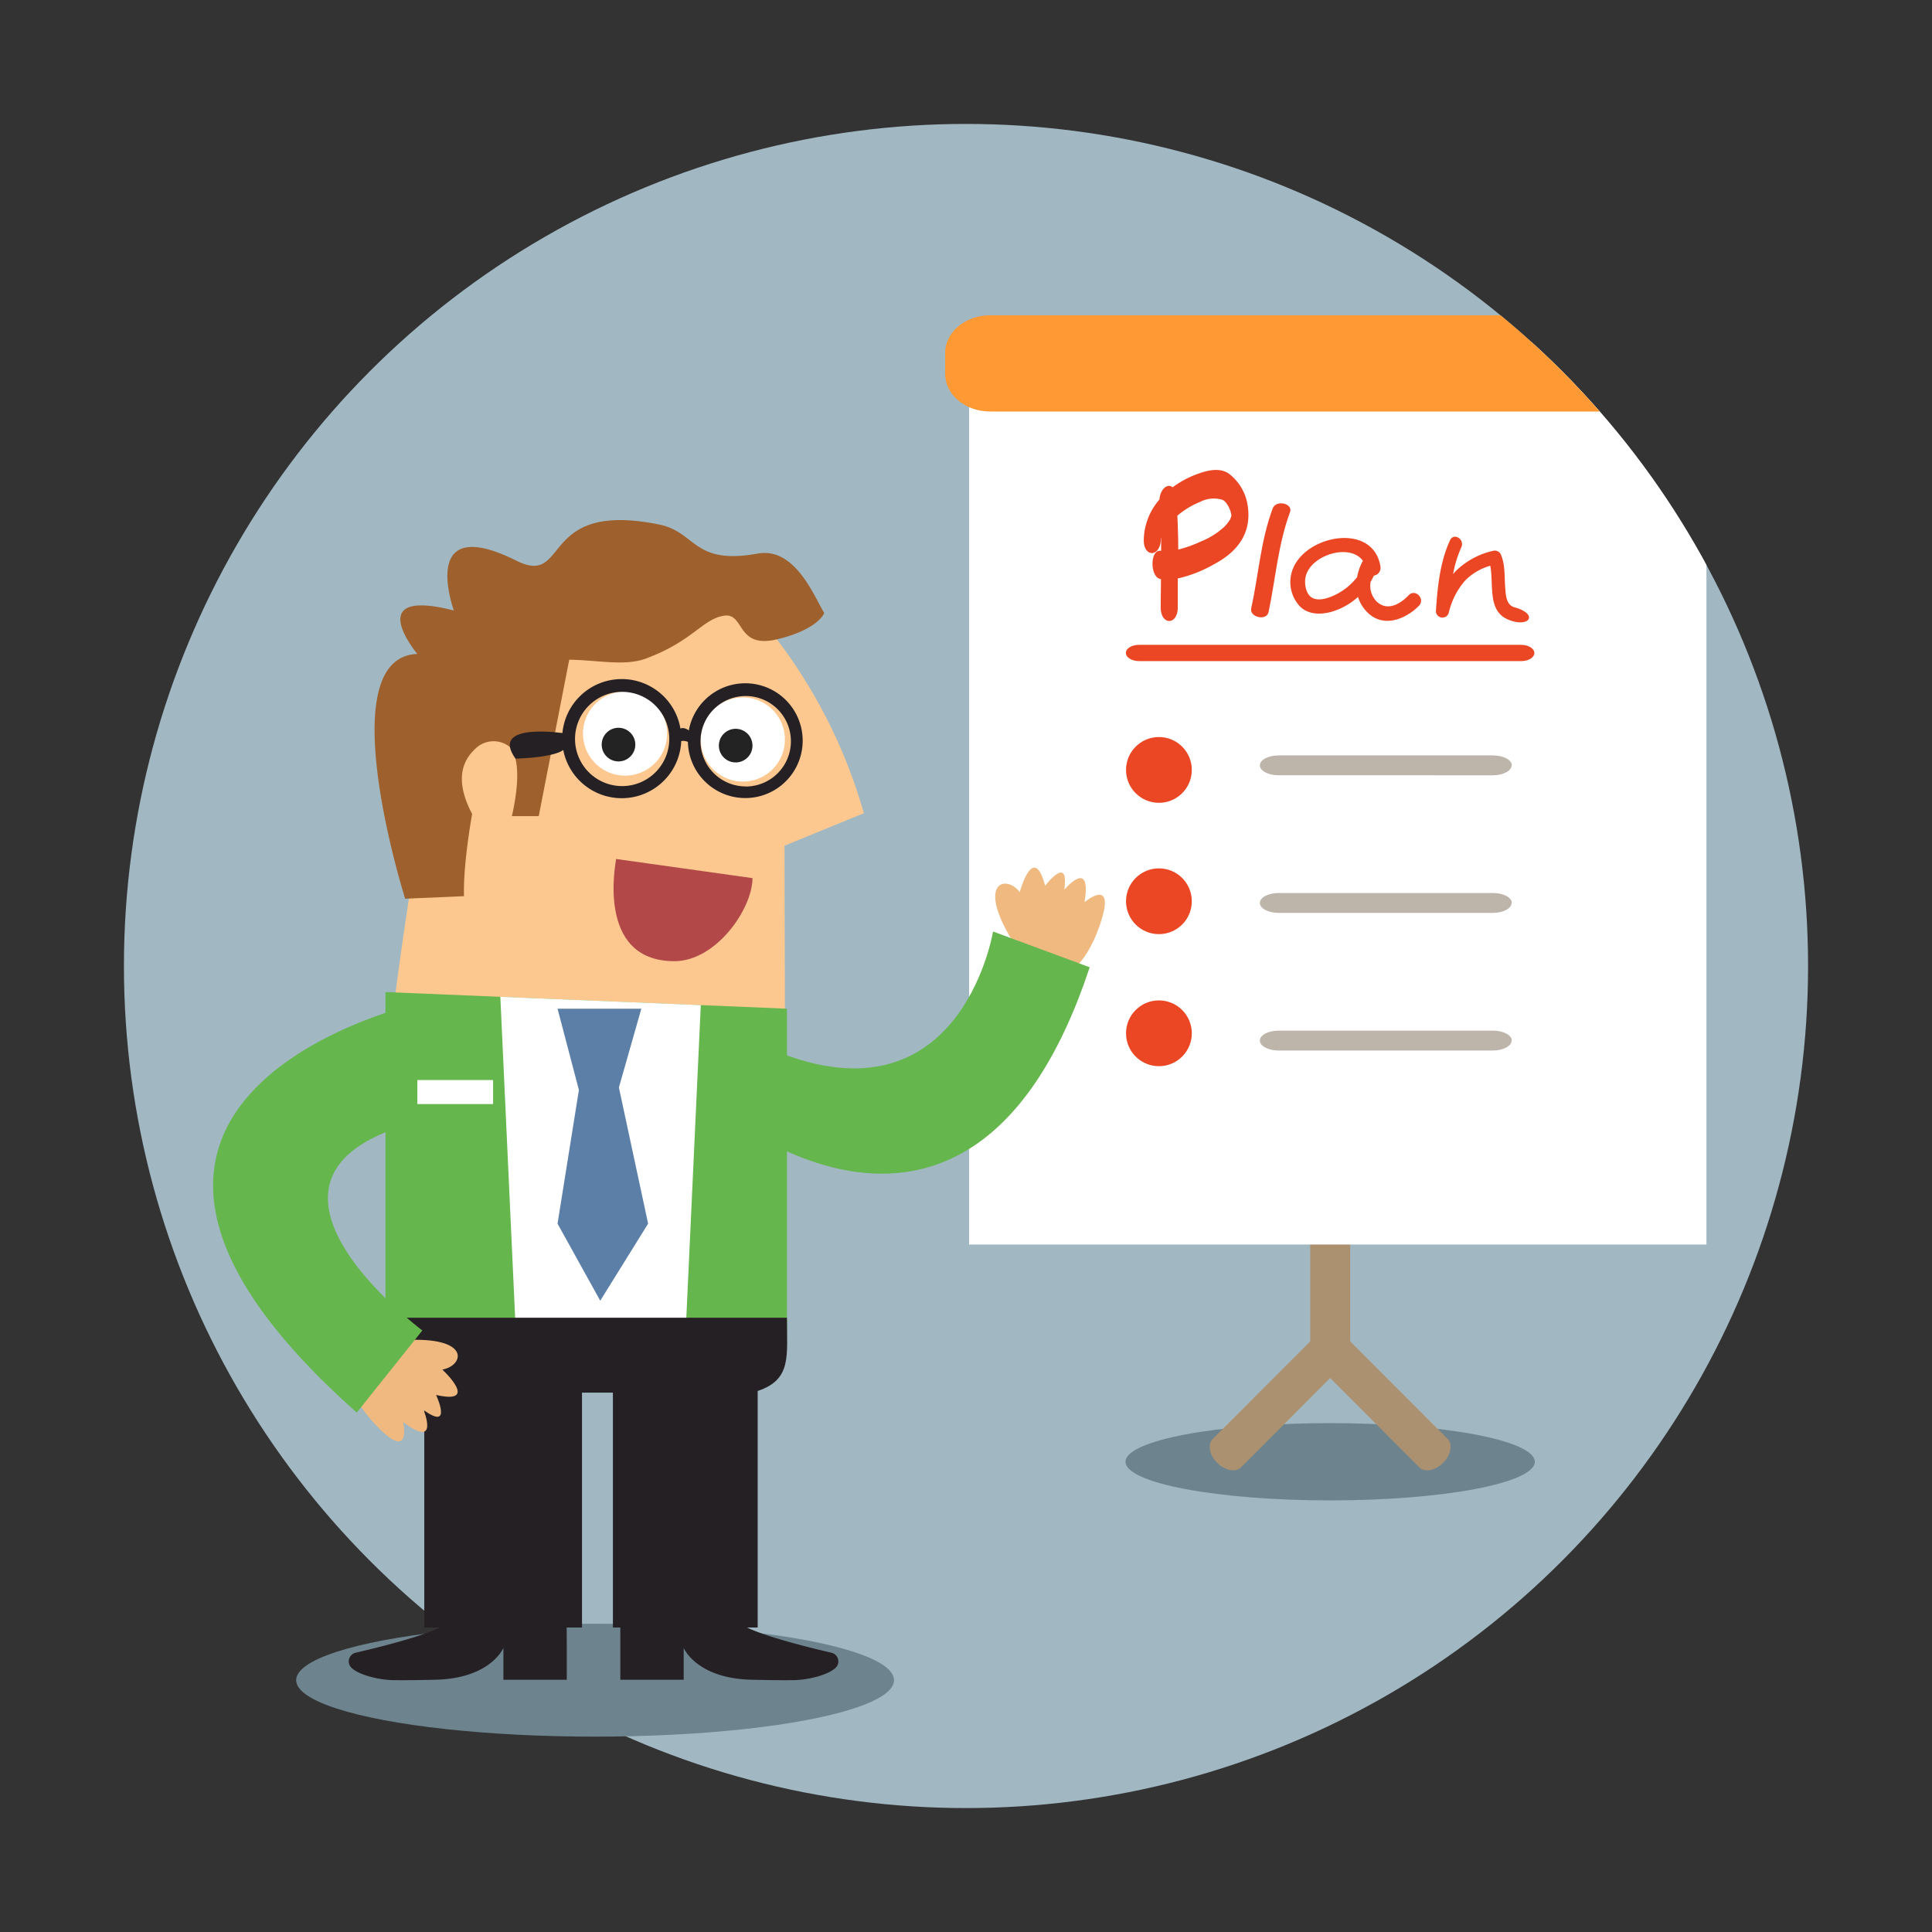 <svg id="Layer_1" data-name="Layer 1" xmlns="http://www.w3.org/2000/svg" xmlns:xlink="http://www.w3.org/1999/xlink" viewBox="0 0 410 410"><rect x="0" y="0" width="410" height="410" fill="#333333" stroke="none"/><defs><clipPath id="clip-path"><circle cx="205" cy="205" r="178.7" fill="none"/></clipPath></defs><title>p7h1</title><g clip-path="url(#clip-path)"><rect x="26.3" y="26.3" width="357.41" height="357.41" fill="#a1b8c3"/><ellipse cx="282.28" cy="310.21" rx="43.43" ry="8.2" fill="#6d848f"/><path d="M307.19,305.35l-20.66-20.69V239.49a4.25,4.25,0,1,0-8.49,0v45.18l-20.66,20.69c-1.15,1.15-.73,3.42.93,5.08s3.94,2.07,5.08.92l18.89-18.92,18.89,18.92c1.15,1.15,3.42.74,5.08-.92S308.34,306.5,307.19,305.35Z" fill="#ab916f"/><rect x="205.66" y="72.59" width="156.47" height="191.52" fill="#fff"/><path d="M366.89,79.33c0,4.41-4.27,8-9.53,8H210.1c-5.26,0-9.53-3.57-9.53-8V74.91c0-4.41,4.27-8,9.53-8H357.36c5.26,0,9.53,3.57,9.53,8Z" fill="#f93"/><path d="M325.61,138.57c0,1-1.27,1.73-2.84,1.73h-81c-1.57,0-2.84-.77-2.84-1.73h0c0-1,1.28-1.73,2.84-1.73h81c1.57,0,2.84.77,2.84,1.73Z" fill="#eb4724"/><circle cx="245.94" cy="163.39" r="6.98" fill="#eb4724"/><circle cx="245.94" cy="191.26" r="6.98" fill="#eb4724"/><circle cx="245.94" cy="219.28" r="6.98" fill="#eb4724"/><path d="M320.78,162.42c0,1.16-1.77,2.11-4,2.11H271.36c-2.19,0-4-.94-4-2.11h0c0-1.16,1.77-2.11,4-2.11h45.47c2.19,0,4,.94,4,2.11Z" fill="#bdb4aa"/><path d="M320.78,191.62c0,1.16-1.77,2.11-4,2.11H271.36c-2.19,0-4-.94-4-2.11h0c0-1.16,1.77-2.11,4-2.11h45.47c2.19,0,4,.94,4,2.11Z" fill="#bdb4aa"/><path d="M320.78,220.83c0,1.16-1.77,2.11-4,2.11H271.36c-2.19,0-4-.94-4-2.11h0c0-1.16,1.77-2.11,4-2.11h45.47c2.19,0,4,.94,4,2.11Z" fill="#bdb4aa"/><path d="M264.8,107.44a10.41,10.41,0,0,0-4.12-7c-2.13-1.35-4.83-.51-7,.31a20.43,20.43,0,0,0-4.84,2.67c-1-.91-2.62.29-2.79,2.59a13.41,13.41,0,0,0-3.32,8.47c-.12,3.86,3.5,3.84,3.62,0a2.59,2.59,0,0,1,.06-.45q0,1.43,0,2.86h-.09c-2.33-.32-2.31,5.67,0,6h.05c0,2-.05,4-.05,6,0,3.86,3.61,3.86,3.62,0,0-2,0-4.09,0-6.13a27.51,27.51,0,0,0,7.66-3C260.94,118,265.81,114.44,264.8,107.44Zm-3.83,2.9a7.06,7.06,0,0,1-1.5,1.76,16.2,16.2,0,0,1-4.69,2.84,26.79,26.79,0,0,1-4.74,1.69c0-2.4-.07-4.79-.19-7.19a17.37,17.37,0,0,1,4.81-2.92,6.29,6.29,0,0,1,4.79-.44c.93.39,1.88,2.41,1.87,3.45C261.34,109.37,261.17,110,261,110.34Z" fill="#eb4724"/><path d="M298.95,126.31c-1.85,1.94-4.64,3.51-6.88,1.26a4.72,4.72,0,0,1-1.2-4.11,12,12,0,0,0,.68-1.3,1.67,1.67,0,0,0,1.41-1.89c-1.54-10-17.52-6.51-19,1.88a7.5,7.5,0,0,0,2,6.63c1.72,1.64,4.26,1.67,6.43,1.1a14.4,14.4,0,0,0,5.8-3.2,7.79,7.79,0,0,0,2,3.28c3.36,3.36,8.14,1.48,11-1.48C302.46,127,300.31,124.88,298.95,126.31Zm-16.83.45c-1.22.44-2.93.77-4-.14s-1.39-3-1-4.4c1.17-4.48,9.36-7,12.11-3.21a11.22,11.22,0,0,0-1.23,3.46A13.11,13.11,0,0,1,282.12,126.76Z" fill="#eb4724"/><path d="M270.09,107.89c-2.58,6.91-3,14.13-4.56,21.21-.41,1.91,3.26,2.73,3.67.81,1.51-7.08,2-14.3,4.56-21.21C274.46,106.81,270.79,106,270.09,107.89Z" fill="#eb4724"/><path d="M321.4,128.88c-1.9-.53-1.86-2.9-2-4.55-.13-2.12,0-4.44-.81-6.44a1.42,1.42,0,0,0-1.71-1,16.45,16.45,0,0,0-7.72,4.08c-.28.27-.54.56-.79.86a24.43,24.43,0,0,1,1.75-5.71c.77-1.68-1.62-3.16-2.4-1.47-2.15,4.66-2.65,9.91-3,15a1.39,1.39,0,0,0,2.73.39,15.79,15.79,0,0,1,3.42-6.78,12.07,12.07,0,0,1,5.39-3.2c.77,4.07-.65,9.58,3.8,11.43S326.65,130.34,321.4,128.88Z" fill="#eb4724"/></g><path d="M166.58,217l-.1-37.53,16.84-6.89a110.92,110.92,0,0,0-23.63-43.2C141.37,108.68,100.46,114,93.9,148.7s-10.1,63.09-10.1,63.09Z" fill="#fcc890"/><path d="M159.69,186.35c0,6.47-7.69,17.66-16.63,17.63-16.93-.06-12.23-21.65-12.31-21.69Z" fill="#b24948"/><circle cx="157.65" cy="156.93" r="8.93" transform="translate(-6.57 6.89) rotate(-2.45)" fill="#fff"/><circle cx="156.12" cy="158.24" r="3.57" transform="translate(-6.62 6.81) rotate(-2.45)" fill="#222322"/><circle cx="132.65" cy="155.67" r="8.93" transform="translate(-6.54 5.82) rotate(-2.45)" fill="#fff"/><circle cx="131.24" cy="158.03" r="3.57" transform="translate(-6.62 5.74) rotate(-2.45)" fill="#222322"/><path d="M109.61,119c-21-10.49-13.29,10.56-13.29,10.56-19.74-5.06-7.75,9.22-7.75,9.22-18.79.68-2.59,51.94-2.59,51.94l12.49-.54c-.23-6.66,1.72-17.45,1.72-17.45-4.43-8.4-1-12.25.73-13.88a5.49,5.49,0,0,1,6.89-.61s3.78,1.84.82,14.95h5.7l6.47-33.19c6.08.08,11.77,1.42,16.28-.25,9.91-3.67,12-8.36,16.52-9.08s2.53,7.1,11.31,5,10-5.57,10-5.57c-2.19-3.66-6.22-14.05-14.13-12.62-13.79,2.5-12.95-4.57-20.92-6.17C114.15,106.09,120.95,124.61,109.61,119Z" fill="#9e602c"/><ellipse cx="126.29" cy="356.56" rx="63.44" ry="11.98" fill="#6d848f"/><polygon points="81.8 210.53 167.01 214.06 167.01 283.07 81.8 283.07 81.8 210.53" fill="#66b64e"/><polygon points="106.18 211.54 109.48 283.07 145.49 283.07 148.72 213.3 106.18 211.54" fill="#fff"/><polygon points="118.32 214.06 136.1 214.06 131.34 230.78 137.54 259.68 127.38 276.03 118.32 259.68 122.85 231.31 118.32 214.06" fill="#5c7fa8"/><path d="M120.28,349.71v6.76H106.83v-6.76s-2.69,6.54-14.57,6.76c-3.74.07-4.78.11-8.51.09-3,0-7.45-1-9.17-2.63a1.89,1.89,0,0,1,.92-3.2c6.22-1.45,19.46-4.78,20-7h24.75Z" fill="#252024"/><path d="M131.64,349.71v6.76h13.45v-6.76s2.69,6.54,14.57,6.76c3.74.07,4.78.11,8.51.09,3,0,7.45-1,9.17-2.63a1.89,1.89,0,0,0-.92-3.2c-6.22-1.45-19.46-4.78-20-7H131.64Z" fill="#252024"/><path d="M81.95,279.64c.92,8.17.21,13.11,8.09,15.55v50.19h33.47V295.54h6.56v49.84h30.72V295.19c7.23-2.44,6.21-7.28,6.21-15.55Z" fill="#252024"/><path d="M93.87,290.64s8.14,7.54-1.33,5.39c0,0,3.64,7.75-2.64,3.2,0,0,3.46,8.47-4.33,2.56,0,0,1.72,8-4.84,1.61s-13.12-17.93,5.05-19C100.06,283.57,98.52,289.83,93.87,290.64Z" fill="#efb97f"/><path d="M216.41,189.31s2.88-10.71,5.39-1.34c0,0,5.16-6.83,4.06.84,0,0,5.88-7,4.29,2.64,0,0,6.3-5.27,3.68,3.53s-9.74,20-19.16,4.38C207.28,187.14,213.53,185.58,216.41,189.31Z" fill="#efb97f"/><path d="M89.64,212.66S-.24,232.35,75.71,299.77l13.92-17.43s-45.1-33.47,0-44.54Z" fill="#66b64e"/><path d="M151.94,235.07s54.08,46.44,79.31-29.8l-20.51-7.59s-7.31,44.72-51,23.19Z" fill="#66b64e"/><path d="M131.94,144.11a12.64,12.64,0,1,0,12.64,12.63A12.63,12.63,0,0,0,131.94,144.11Zm.09,22.71a10,10,0,1,1,10-10A10,10,0,0,1,132,166.82Z" fill="#252024"/><path d="M158.16,145a12.18,12.18,0,1,0,12.18,12.18A12.18,12.18,0,0,0,158.16,145Zm.09,21.89a9.59,9.59,0,1,1,9.59-9.59A9.59,9.59,0,0,1,158.25,166.91Z" fill="#252024"/><path d="M143.07,156.75s.68-4.22,3.91-1.08V158s-2.2-1.87-3.91.21Z" fill="#252024"/><path d="M120.11,155.67S103.68,153,109.4,161c0,0,10.71-.23,10.71-2.79Z" fill="#252024"/><rect x="88.57" y="229.2" width="16.07" height="5.1" fill="#fff"/></svg>